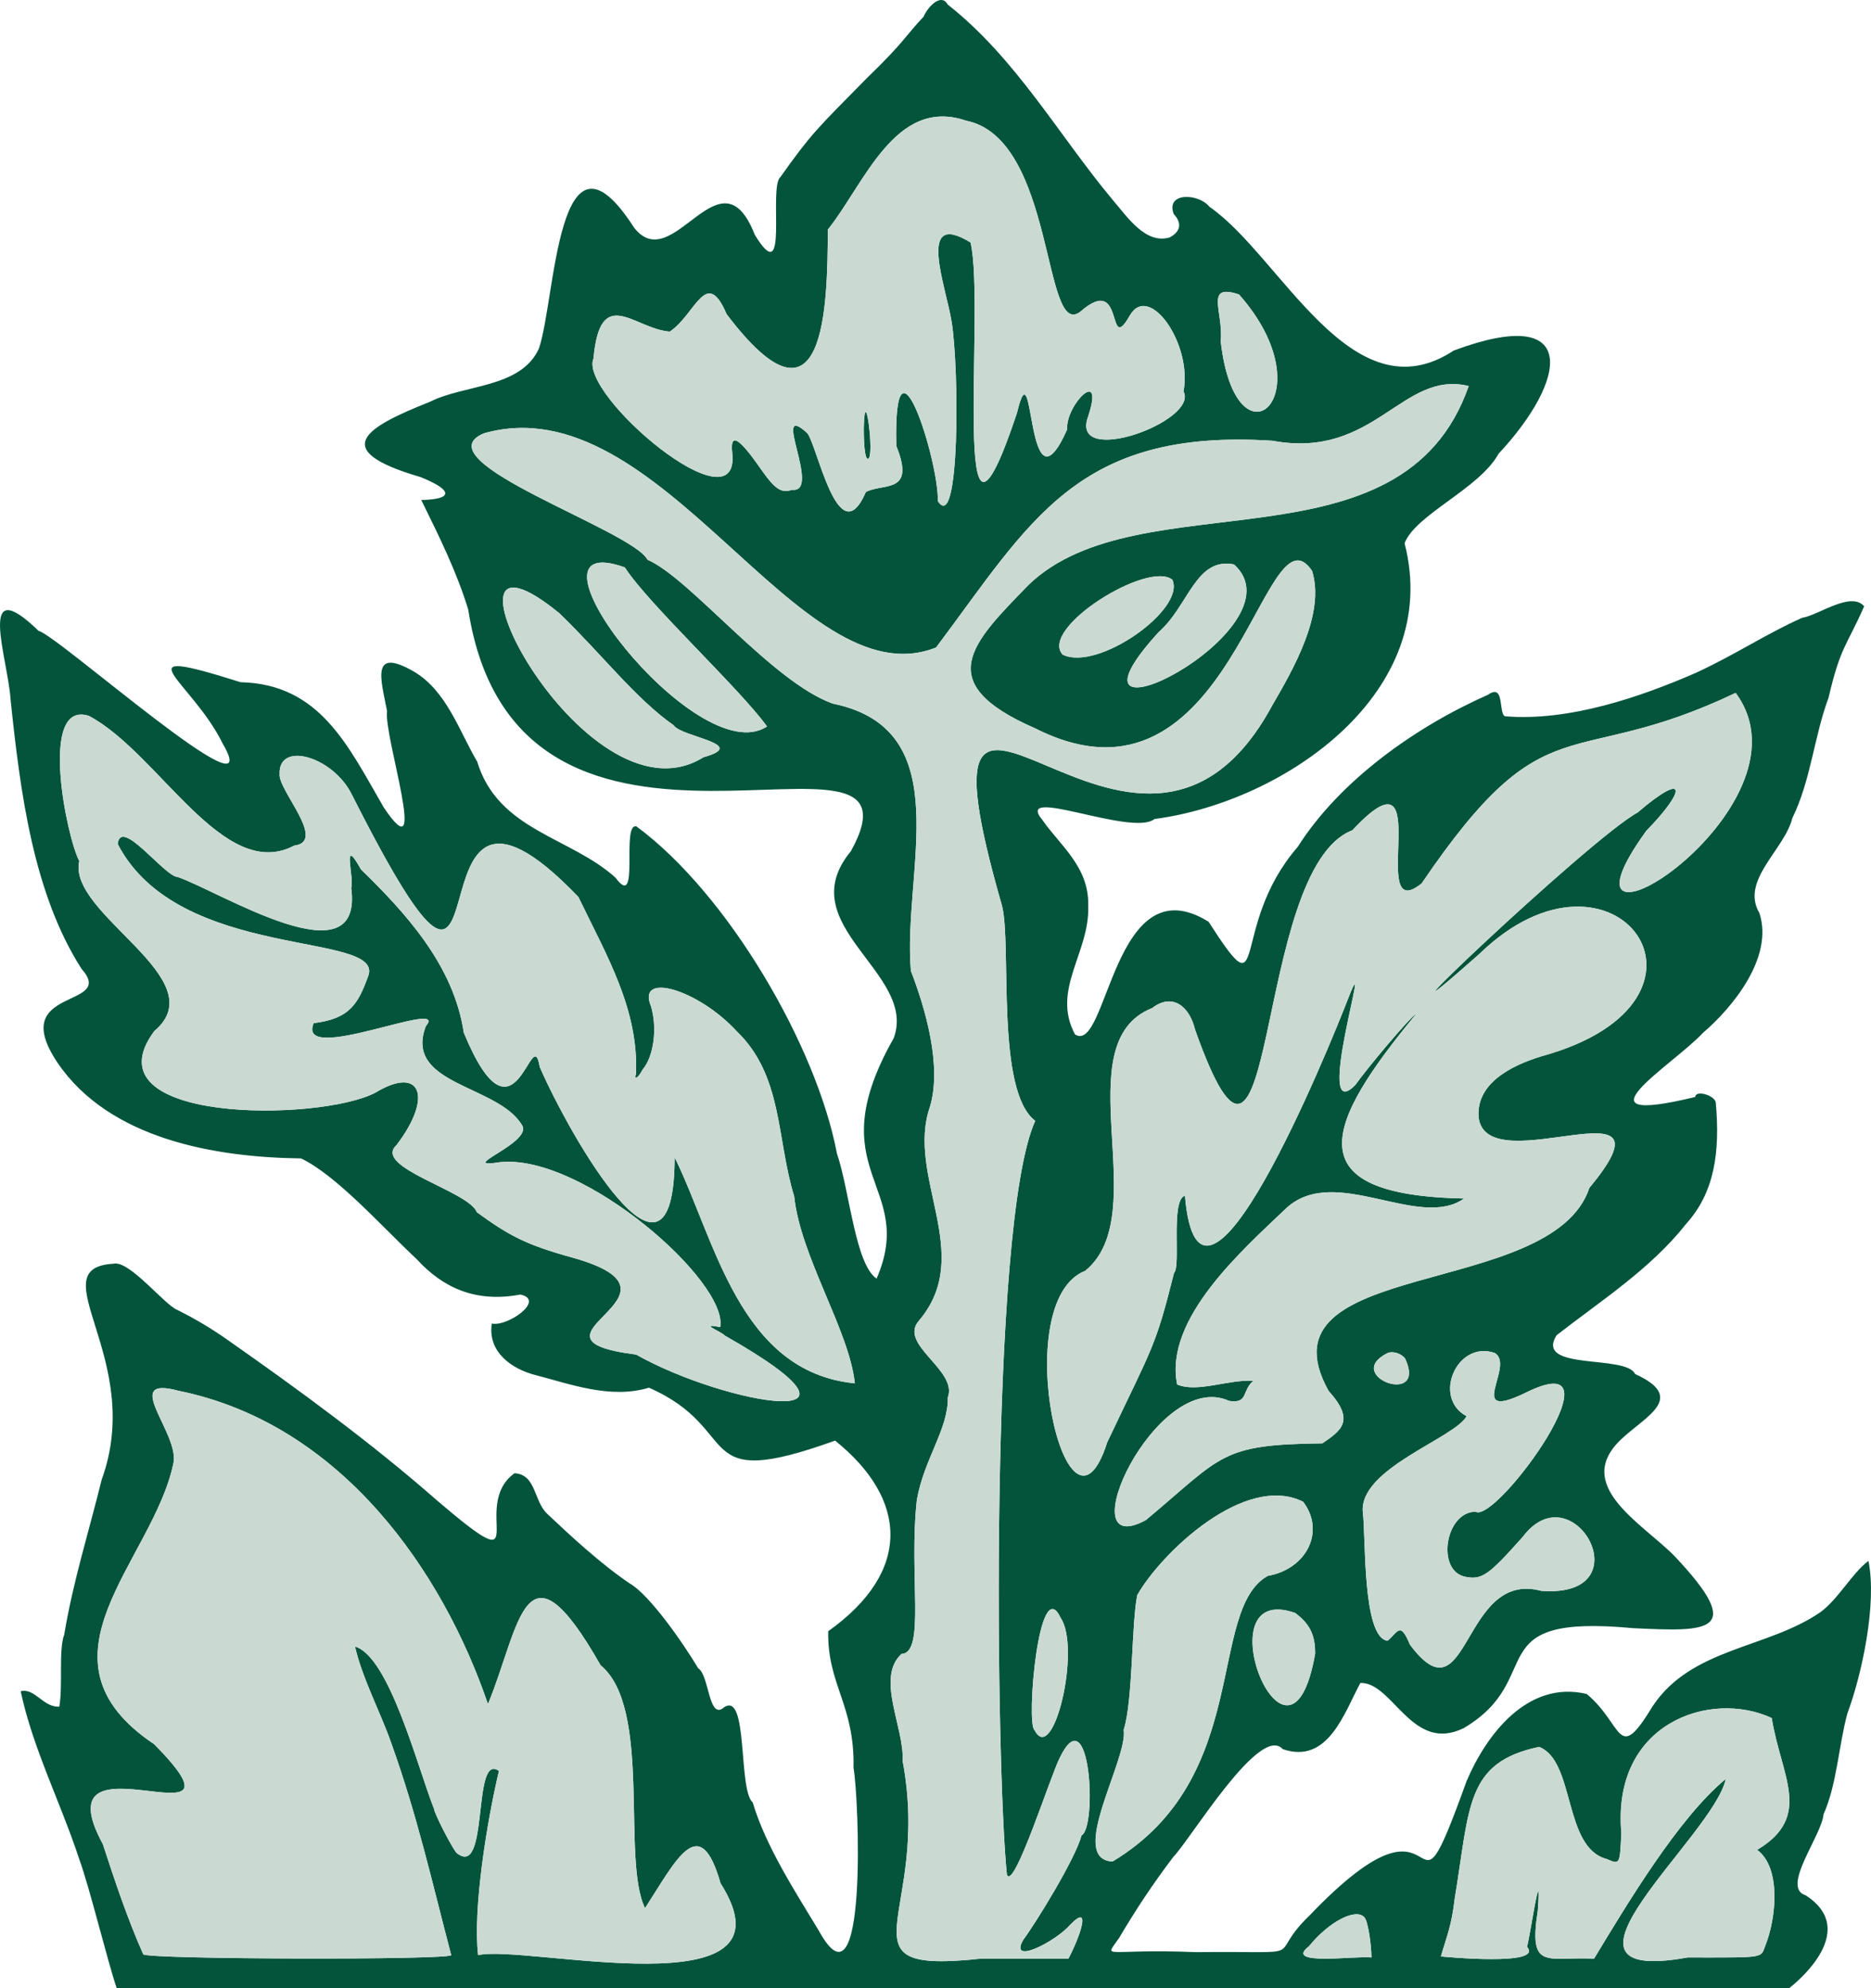 <?xml version="1.0" encoding="UTF-8"?> <svg xmlns="http://www.w3.org/2000/svg" id="Calque_2" data-name="Calque 2" width="350.105" height="371.951" viewBox="0 0 350.105 371.951"><defs><style> .cls-1 { fill: #cadad2; } .cls-2 { fill: #04543c; fill-rule: evenodd; } </style></defs><g id="svg"><path id="path4" class="cls-2" d="M334.829,371.951s13.821-10.41,3.037-17.348c-4.681-1.439,3.029-11.142,3.361-15.162,2.476-5.488,2.846-12.921,4.448-18.829,2.704-7.25,5.588-20.548,3.952-28.571-3.063,2.285-5.661,7.182-9,9.6-9.901,6.827-24.148,6.622-31.399,17.622-6.662,10.967-5.396,3.431-12.321-2.324-11.099-2.632-18.822,7.688-22.475,16.301-11.805,32.678-2.031-3.455-29.386,25.14-8.669,8.338,1.472,6.63-21.245,6.861-17.48-.718-17.24,1.543-14.397-2.647,3.298-5.565,6.224-9.957,10.123-15.139,3.184-3.22,16.236-25.011,20.499-20.195,8.487,2.916,11.519-6.823,14.534-12.388,6.093-.163,9.655,13.267,19.379,8.432,15.793-9.4,2.33-21.43,31.689-18.674,13.75.632,21.444,1.04,7.687-13.515-6.149-6.231-19.323-13.336-9.688-22.076,4.582-4.21,11.92-7.599,2.337-11.964-1.713-3.711-18.877-.521-14.698-7.249,8.137-6.347,17.635-12.442,24.161-20.748,5.393-5.891,6.467-13.471,5.629-22.821-.261-1.393-3.83-2.343-3.83-1.019-23.718,5.758-4.225-5.908,1.443-12,5.516-4.72,13.267-14.123,10.557-22.4-3.613-6.141,4.669-11.796,6.173-17.801,3.428-6.943,4.094-15.388,6.764-22.5,2.248-9.63,3.341-9.558,6.664-17.1-2.517-2.889-8.507,1.674-11.6,2.154-6.53,2.882-12.489,6.886-19.87,10.287-10.313,4.506-23.746,9.134-35.73,8.137-1.286-.503.011-6.279-3.199-4.023-13.337,5.893-27.64,15.913-35.601,28.467-13.075,15.066-5.179,31.876-16.682,13.992-17.878-11.097-18.866,25.022-24.986,21.087-4.5-8.373,2.81-15.333,2.468-24.076.208-7.242-5.265-11.28-8.567-16.039-5.546-6.679,16.81,3.198,20.967-.187,24.354-3.196,54.017-23.73,46.8-51.599,2.053-5.376,14.001-10.201,17.599-16.756,12.79-13.698,15.44-28.175-8.4-19.295-19.104,12.6-32.318-17.64-45.713-26.901-2.04-2.553-8.234-2.767-6.686,1.355,1.635,1.75,1.248,3.355-.8,4.398-4.494,1.278-7.86-3.833-10.59-7.003-10.05-12.014-18.04-26.449-30.909-36.595-1.252-2.261-3.804.555-4.5,2.287-3.059,3.145-3.516,4.651-10.6,11.47-9.585,9.709-10.441,10.448-16.2,18.529-2.309,2.009,1.741,21.538-4.798,10.788-6.479-16.54-15.321,8.161-22.617-1.373-14.414-22.399-14.614,13.625-17.782,22.698-3.401,7.424-13.963,6.663-20.402,9.949-11.861,4.703-19.238,8.955-1.799,14.051,5.076,2.002,7.24,4.129.198,4.319,3.407,6.924,6.609,13.391,8.786,20.481,9.338,60.073,88.048,15.358,71.616,45.202-11.511,13.889,12.532,22.755,8.001,34.998-14.332,25.26,4.443,27.292-3.2,44.988-4.013-2.698-5.044-16.435-7.417-23.387-3.834-20.222-20.458-48.649-37.523-61.222-2.951-.715.762,15.958-3.9,9.608-8.468-7.668-21.987-8.807-25.906-21.742-3.318-5.589-5.692-13.23-11.859-16.845-8.091-4.642-6.17,1.389-4.996,7.401-.715,4.495,8.144,31.092-.621,18.033-6.665-11.505-11.93-23.091-26.781-23.432-23.298-7.347-9.132-.384-3.298,11.596,8.622,14.877-31.117-20.515-34.501-21.197-11.778-11.398-5.734,5.192-5.256,12.799,1.819,17.44,4.26,36.324,13.271,50.41,6.76,7.588-14.186,3.16-4.477,17.589,9.752,14.384,29.728,17.712,45.562,17.898,6.626,3.163,14.994,12.609,21.69,18.903,4.835,5.26,10.947,8.153,19.348,6.568,4.775,1.008-2.34,6.055-5.339,5.431-.831,5.342,3.805,8.548,8.232,9.653,6.532,1.691,13.965,4.512,21.168,2.346,17.953,7.854,7.58,19.711,34.834,9.899,13.588,10.905,14.445,24.475-1.285,35.662-.195,10.011,4.986,13.77,4.732,25.54,1.017,5.481,2.701,47.296-6.482,30.502-4.382-7.255-9.925-15.764-12.379-24.002-2.761-2.35-.787-20.874-5.362-17.8-2.924,2.558-2.742-6.011-4.833-7.298-2.983-4.989-9.185-13.832-12.853-15.901-5.487-3.722-11.13-8.974-15.399-13.001-2.565-2.425-2.053-7.371-6.125-7.6-8.733,6.304,4.678,21.488-14.588,5.018-12.055-10.589-25.862-20.691-38.813-29.761-3.345-2.367-6.152-4.026-9.667-5.801-2.363-.874-8.992-9.347-11.955-8.656-14.119.797,6.009,17.773-2.227,40.4-2.431,9.869-5.343,18.983-7.012,29.009-1.067,2.759-.232,9.495-.915,13.466-2.977.192-4.622-3.576-7.227-2.881,2.234,10.597,7.536,20.985,10.954,31.406,1.901,5.155,5.229,18.871,6.999,24.11h313.003ZM180.73,22.564c16.869,3.35,14.304,41.539,21.516,35.68,8.375-7.297,4.721,8.636,9.195.739,3.603-6.149,11.708,5.388,10.017,14.258,2.951,5.551-21.352,14.364-17.858,4.716,3.192-9.57-4.231-2.268-3.912,2.39-7.796,17.473-6.04-17.096-9.387-3.091-12.812,38.41-5.835-19.909-8.692-31.886-10.243-6.313-4.55,8.339-3.534,14.87,1.407,8.6,1.579,39.93-2.591,33.51.233-7.422-8.352-34.588-7.766-10.308,3.68,9.105-2.453,6.863-5.698,8.618-5.18,11.966-9.162-9.279-11.037-11.093-6.862-6.165,2.866,11.323-2.749,10.671-2.078.687-3.223-.09-5.991-4.064-4.074-5.851-5.674-6.695-5.216-2.752,1.454,14.557-28.807-11.038-25.976-17.738,1.284-14.025,7.598-5.536,14.283-5.04,4.858-3.255,6.797-12.238,10.637-3.26,18.451,24.389,18.879-1.43,18.934-15.823,6.842-8.562,12.611-24.891,25.827-20.396M231.842,55.087c16.662,18.837-.555,33.763-3.418,8.799.538-5.623-3.106-10.94,3.418-8.799M274.828,72.227c-12.473,35.736-61.607,17.107-82.403,37.244-10.513,10.826-18.297,18.277,1.263,26.794,36.848,18.669,42.696-42.946,51.827-29.459,2.509,8.006-3.535,18.44-7.487,25.236-25.669,47.423-69.868-29.932-50.539,37.398,1.873,7.206-1.257,34.671,6.229,40.264-8.798,19.255-7.309,122.403-5.298,141.061,1.295,3.103,8.282-18.894,9.905-21.923,5.663-11.672,7.039,12.941,4.049,14.579-1.152,4.366-8.588,16.426-10.946,19.584-2.637,4.735,6.052.295,8.808-2.863,4.211-4.346,1.725,2.465-.298,6.299 0.0 0-16.21 0-16.21 0-28.088,3.044-9.334-7.749-14.829-37.001.35-6.196-5.087-15.52-.201-19.999,4.538-.148,1.32-14.897,2.865-28.803,1.322-7.624,5.907-13.272,5.799-19.197,1.902-5.124-9.404-9.912-5.376-14.382,10.495-12.429-2.527-26.888,2.038-40.019,2.279-7.681-.891-18.392-3.578-25.399-1.599-18.682,9.094-45.147-14.617-49.998-11.398-4.044-26.733-23.517-34.67-26.915-2.858-5.581-42.685-18.512-30.636-23.646,33.217-9.472,58.834,50.369,84.639,40.061,17.699-23.567,26.354-41.045,62.957-38.677,19.165,3.543,24.205-13.276,36.71-10.24M161.628,80.115c0,3.845.324,6.02.849,5.696,1.179-.295-.636-14.845-.849-5.696M116.919,106.16c4.474,6.926,21.345,22.506,26.607,29.757-13.16,8.73-48.684-37.636-26.607-29.757M230.902,105.599c13.465,12.13-36.425,37.149-14.075,12.651,5.573-4.85,6.906-14.073,14.075-12.651M219.374,108.47c2.552,5.554-14.054,17.264-20.544,13.998-4.393-4.936,15.977-17.67,20.544-13.998M104.648,114.722c7.974,7.677,14.235,15.955,21.38,20.956,1.401,2.224,14.366,3.553,5.6,6.004-22.567,14.087-54.239-49.197-26.98-26.96M324.779,129.641c16.063,21.741-37.908,55.036-16.712,25.799,7.699-7.884,7.422-11.19-1.639-3.416-8.97,4.849-56.59,50.331-29.671,26.518,25.359-24.698,49.52,8.656,11.765,19.065-6.189,1.873-12.342,5.307-11.837,11.468,1.561,12.457,38.321-8.001,20.719,13.176-6.983,21.054-62.731,12.89-48.807,37.971,5.037,5.582,2.408,7.387-1.148,9.824-19.217.228-18.58,2.3-33.023,14.353-14.902,8.086,1.925-28.513,15.576-22.289,3.672.543,2.298-1.929,4.545-3.773-4.809-.261-10.432,2.286-14.28.704-2.483-12.303,12.241-25.176,20.512-33.074,9.108-8.219,24.682,4.248,33.187-1.723-31.783-.659-26.084-13.812-8.918-34.605-1.267.7-9.401,10.448-11.419,13.334-8.107,8.353,3.379-28.087-1.206-16.546-3.91,10.124-27.973,69.147-30.697,37.289-2.745.817-.704,13.287-2.044,14.45-3.513,14.02-3.889,13.523-12.502,31.698-7.459,23.426-18.78-26.373-4.118-32.091,13.075-10.64-4.056-42.614,12.542-49.169,3.8-2.929,6.985-.287,8.015,4.037,15.628,44.057,10.421-30.03,29.439-37.298,16.301-17.471,2.387,18.471,12.968,9.933,23.569-34.706,27.385-20.692,58.752-35.636M16.628,133.941c13.127,6.937,25.174,31.283,38.425,24.27,6.201-.751-3.046-10.362-2.732-13.399-.246-6.195,9.955-3.303,13.504,3.829,32.123,63.613,7.267-17.482,42.4,19.176,5.419,11.222,11.257,20.988,10.786,33.085-.415,1.303.409.791,1.223-.76,2.168-2.57,2.774-7.911,1.577-11.881-2.73-6.534,8.802-3.169,16.034,4.679,8.677,8.357,7.42,20.006,10.764,30.902,1.184,11.31,10.329,25.127,11.348,34.983-21.67-2.154-26.1-26.841-33.717-42.283-.079,30.352-19.681-4.144-25.239-16.898-1.475-8.984-4.54,17.061-14.221-6.449-1.891-12.674-10.978-22.464-19.249-30.551-3.713-6.67-1.186,1.703-1.814,3.481,2.369,17.739-24.693.589-32.489-2.046-2.43-.058-10.661-11.32-11.2-6.161,11.42,22.109,50.008,16.212,46.878,24.694-1.838,4.953-3.255,7.992-10.207,8.816-3.374,8.069,25.588-4.861,20.99.55-4.226,11.007,13.372,10.983,17.915,18.423,2.518,3.333-12.819,8.435-3.964,7.033,15.485-1.536,42.704,22.427,41.12,30.872-4.193-.811.126.766.895,1.595,32.537,18.458.193,13.034-16.627,3.536-24.297-3.079,13.073-11.183-11.973-18.16-8.587-2.367-11.814-4.092-17.828-8.475-1.495-3.97-19.562-8.384-15.052-12.531,6.92-9.05,4.586-15.008-3.947-9.826-10.491,5.486-54.202,5.797-41.353-11.533,11.602-9.747-16.33-21.852-14.044-31.809-2.379-4.503-7.64-30.223,1.796-27.161M279.666,253.127c3.986,2.27-5.678,12.936,5.626,7.548,19.566-9.877-5.301,24.499-9.177,22.167-5.681-0-7.433,11.071-1.927,12.172,3.095.619,4.337-.245,10.766-7.485,9.484-12.546,22.857,11.575,3.441,10.119-14.945-4.046-13.47,24.939-24.555,10.078-1.88-4.481-2.201-2.37-4.207-.738-4.772-.627-4.032-19.71-4.62-24.031-.781-8.206,17.238-13.883,19.416-17.987-6.46-3.456-1.823-14.231,5.238-11.841M262.919,254.165c4.285,9.176-11.836,3.291-3.291-1.005.942-.44,2.534.046,3.291,1.005M33.422,260.219c30.556,6.218,49.493,33.962,57.885,58.626,6.069-14.743,6.861-32.275,21.08-7.27,9.699,7.97,3.862,36.37,8.309,45.437,5.82-8.948,10.221-18.374,14.128-4.665,15.398,24.315-36.69,11.329-45.356,13.465-1.024-8.599,1.683-25.202,3.898-34.473-5.13-3.672-1.714,20.442-7.966,15.31-1.011-1.267-4.173-7.473-4.173-8.189-2.992-7.46-8.343-28.527-14.8-30.4,1.364,5.959,4.764,12.294,6.8,18.113,4.876,13.608,7.627,26.013,11.2,39.618-.001.959-57.127.812-57.625-.149-3.037-6.857-5.313-13.747-7.556-20.6-12.251-22.575,30.081,2.062,9.615-18.696-24.015-16.081-.264-34.22,3.568-52.483,1.357-5.532-10.093-16.66.991-13.643M243.843,280.972c4.218,5.561.629,12.612-6.615,13.87-11.413,6.428-2.85,37.741-29.059,53.448-8.529-.454,2.925-19.091,2.101-24.647,1.74-5.457,1.449-20.005,2.538-25.201,4.382-7.778,20.089-22.915,31.034-17.469M198.435,302.641c3.93,5.696-1.335,27.847-4.847,21.064-1.628-1.181.801-29.603,4.847-21.064M242.344,301.779c2.733,2.017,3.779,4.146,3.746,7.628-4.847,27.763-21.446-13.817-3.746-7.628M331.532,321.441c1.715,10.833,7.776,18.407-2.732,24.665,4.525,3.328,3.587,12.796,1.522,17.935-.913,2.362.155,2.2-14.538,2.2-29.815,5.381,4.911-22.695,7.145-33.402-8.82,7.242-18.502,23.472-24.65,33.624-8.807-.444-12.306,2.427-10.52-9.023.753-10.575-1.556,5.604-2.03,6.801,3.337,3.735-16.072,1.808-16.104,1.809,1.089-3.79,1.98-5.642,2.582-10.809,2.865-17.311,2.015-25.489,15.797-28.401,6.788,2.654,4.476,18.83,12.638,20.98,2.5,1.046,2.453,1.13,2.748-4.879-1.821-20.55,16.603-26.847,28.142-21.5M255.313,358.741c.627.589,1.296,4.952,1.315,7.5-2.734-.378-16.59,1.663-11.709-2.08,3.727-4.606,8.801-7.253,10.394-5.421"></path><g><path class="cls-1" d="M90.523,81.082c-12.05,5.134,27.778,18.065,30.636,23.646,7.937,3.398,23.272,22.871,34.67,26.915,23.711,4.851,13.018,31.316,14.617,49.998,2.687,7.008,5.857,17.719,3.578,25.399-4.565,13.131,8.457,27.59-2.038,40.019-4.028,4.47,7.278,9.258,5.376,14.382.108,5.925-4.477,11.572-5.799,19.197-1.546,13.906,1.673,28.654-2.865,28.803-4.886,4.479.551,13.804.201,19.999,5.495,29.252-13.258,40.045,14.829,37.001,0,0,16.21,0,16.21-0,2.023-3.834,4.509-10.645.298-6.299-2.756,3.158-11.444,7.598-8.808,2.863,2.357-3.158,9.794-15.218,10.946-19.584,2.991-1.638,1.615-26.251-4.049-14.579-1.623,3.029-8.61,25.026-9.905,21.923-2.011-18.659-3.5-121.806,5.298-141.061-7.486-5.593-4.355-33.058-6.229-40.264-19.329-67.33,24.87,10.025,50.539-37.398,3.953-6.795,9.997-17.229,7.488-25.236-9.131-13.487-14.979,48.128-51.827,29.459-19.56-8.516-11.776-15.968-1.263-26.794,20.796-20.137,69.929-1.508,82.403-37.244-12.505-3.036-17.544,13.783-36.71,10.24-36.603-2.368-45.258,15.109-62.957,38.677-25.805,10.308-51.422-49.534-84.639-40.061Z"></path><path class="cls-1" d="M208.17,348.289c26.208-15.706,17.646-47.019,29.059-53.448,7.243-1.258,10.833-8.308,6.615-13.87-10.944-5.446-26.651,9.691-31.033,17.469-1.09,5.196-.798,19.744-2.538,25.201.823,5.556-10.63,24.193-2.101,24.647Z"></path><path class="cls-1" d="M255.013,282.955c.589,4.321-.152,23.404,4.62,24.031,2.006-1.631,2.327-3.742,4.207.738,11.086,14.862,9.611-14.123,24.555-10.078,19.416,1.456,6.043-22.665-3.441-10.119-6.429,7.24-7.671,8.104-10.766,7.485-5.506-1.101-3.754-12.172,1.927-12.172,3.876,2.333,28.743-32.043,9.177-22.167-11.304,5.388-1.64-5.278-5.626-7.548-7.061-2.39-11.698,8.385-5.238,11.841-2.178,4.104-20.197,9.781-19.416,17.987Z"></path><path class="cls-1" d="M331.532,321.441c-11.539-5.347-29.963.95-28.142,21.5-.295,6.009-.248,5.925-2.748,4.879-8.162-2.15-5.85-18.326-12.638-20.98-13.781,2.913-12.931,11.09-15.797,28.401-.602,5.167-1.493,7.019-2.582,10.809.031-.001,19.44,1.926,16.104-1.809.473-1.197,2.782-17.376,2.03-6.801-1.786,11.45,1.713,8.579,10.52,9.023,6.148-10.153,15.83-26.383,24.65-33.624-2.234,10.707-36.961,38.783-7.145,33.402,14.693,0,13.625.162,14.538-2.2,2.065-5.139,3.003-14.608-1.522-17.935,10.508-6.258,4.447-13.832,2.732-24.665Z"></path><path class="cls-1" d="M84.429,365.79c-3.574-13.605-6.325-26.01-11.2-39.618-2.037-5.819-5.437-12.154-6.801-18.113,6.457,1.873,11.808,22.94,14.8,30.4,0,.716,3.162,6.922,4.173,8.189,6.251,5.132,2.836-18.982,7.966-15.31-2.215,9.271-4.922,25.874-3.898,34.473,8.666-2.136,60.755,10.85,45.356-13.465-3.907-13.709-8.308-4.283-14.128,4.665-4.448-9.067,1.39-37.468-8.31-45.437-14.22-25.004-15.011-7.473-21.08,7.27-8.393-24.664-27.329-52.408-57.885-58.626-11.084-3.017.366,8.112-.991,13.643-3.831,18.263-27.583,36.402-3.568,52.483,20.466,20.757-21.866-3.879-9.615,18.696,2.243,6.852,4.52,13.743,7.556,20.6.498.961,57.624,1.108,57.625.149Z"></path><path class="cls-1" d="M137.026,84.822c-.458-3.943,1.142-3.099,5.216,2.752,2.768,3.974,3.913,4.751,5.991,4.064,5.615.652-4.113-16.836,2.749-10.671,1.875,1.813,5.857,23.059,11.037,11.093,3.244-1.755,9.378.487,5.698-8.618-.586-24.28,7.999,2.886,7.766,10.308,4.171,6.42,3.999-24.91,2.591-33.51-1.016-6.532-6.709-21.183,3.534-14.87,2.857,11.977-4.119,70.296,8.693,31.886,3.348-14.004,1.591,20.564,9.387,3.091-.32-4.657,7.103-11.959,3.912-2.39-3.494,9.648,20.81.835,17.858-4.716,1.691-8.87-6.414-20.407-10.017-14.258-4.474,7.897-.82-8.036-9.195-.739-7.212,5.859-4.646-32.33-21.516-35.68-13.216-4.495-18.984,11.833-25.826,20.396-.055,14.393-.483,40.212-18.934,15.823-3.84-8.977-5.778.005-10.637,3.26-6.685-.496-12.998-8.985-14.283,5.04-2.831,6.7,27.431,32.296,25.976,17.738ZM162.477,85.811c-.525.324-.849-1.851-.849-5.696.214-9.149,2.028,5.401.849,5.696Z"></path><path class="cls-1" d="M262.919,254.165c-.757-.959-2.349-1.445-3.291-1.005-8.546,4.295,7.576,10.18,3.291,1.005Z"></path><path class="cls-1" d="M28.876,192.911c-12.849,17.33,30.862,17.019,41.353,11.533,8.534-5.182,10.868.776,3.947,9.826-4.51,4.147,13.557,8.561,15.052,12.531,6.013,4.383,9.241,6.108,17.828,8.475,25.045,6.977-12.325,15.081,11.973,18.16,16.82,9.498,49.163,14.922,16.626-3.536-.769-.828-5.088-2.406-.895-1.595,1.584-8.445-25.635-32.407-41.12-30.872-8.855,1.402,6.481-3.7,3.964-7.034-4.543-7.44-22.141-7.416-17.915-18.423,4.599-5.411-24.364,7.519-20.99-.55,6.952-.824,8.37-3.863,10.207-8.816,3.129-8.482-35.458-2.585-46.878-24.694.54-5.159,8.77,6.103,11.2,6.161,7.795,2.635,34.857,19.785,32.489,2.046.628-1.778-1.899-10.151,1.814-3.481,8.271,8.088,17.358,17.877,19.249,30.551,9.681,23.51,12.746-2.535,14.221,6.449,5.558,12.754,25.159,47.25,25.239,16.898,7.616,15.443,12.047,40.13,33.717,42.283-1.019-9.856-10.164-23.673-11.348-34.983-3.344-10.896-2.088-22.545-10.764-30.902-7.232-7.848-18.764-11.213-16.034-4.679,1.197,3.97.592,9.311-1.577,11.881-.814,1.551-1.638,2.063-1.223.76.471-12.096-5.367-21.863-10.786-33.085-35.133-36.658-10.277,44.437-42.4-19.176-3.549-7.132-13.75-10.024-13.503-3.829-.314,3.038,8.933,12.648,2.732,13.399-13.251,7.012-25.298-17.333-38.425-24.27-9.436-3.062-4.176,22.658-1.796,27.161-2.286,9.958,25.646,22.063,14.044,31.809Z"></path><path class="cls-1" d="M228.425,63.886c2.863,24.963,20.08,10.038,3.418-8.799-6.524-2.14-2.88,3.176-3.418,8.799Z"></path><path class="cls-1" d="M230.902,105.599c-7.169-1.421-8.502,7.801-14.075,12.651-22.35,24.497,27.541-.521,14.075-12.651Z"></path><path class="cls-1" d="M219.374,108.47c-4.567-3.672-24.937,9.063-20.544,13.998,6.49,3.266,23.096-8.445,20.544-13.998Z"></path><path class="cls-1" d="M143.526,135.916c-5.261-7.25-22.133-22.83-26.607-29.757-22.078-7.879,13.447,38.486,26.607,29.757Z"></path><path class="cls-1" d="M104.648,114.722c-27.259-22.237,4.413,41.047,26.98,26.96,8.766-2.451-4.199-3.78-5.6-6.004-7.145-5.001-13.406-13.279-21.38-20.956Z"></path><path class="cls-1" d="M256.628,366.241c-.019-2.548-.688-6.911-1.315-7.5-1.593-1.832-6.667.814-10.394,5.421-4.881,3.742,8.976,1.701,11.709,2.079Z"></path><path class="cls-1" d="M242.344,301.779c-17.7-6.189-1.101,35.391,3.746,7.628.033-3.482-1.013-5.611-3.746-7.628Z"></path><path class="cls-1" d="M193.589,323.705c3.512,6.783,8.776-15.369,4.847-21.064-4.045-8.538-6.475,19.884-4.847,21.064Z"></path><path class="cls-1" d="M266.028,165.276c-10.581,8.538,3.333-27.403-12.968-9.933-19.018,7.268-13.811,81.355-29.439,37.298-1.029-4.324-4.215-6.966-8.015-4.037-16.598,6.554.533,38.529-12.542,49.169-14.661,5.717-3.341,55.516,4.118,32.091,8.614-18.175,8.989-17.678,12.502-31.698,1.339-1.163-.702-13.633,2.044-14.45,2.723,31.858,26.786-27.164,30.697-37.289,4.585-11.541-6.901,24.899,1.206,16.546,2.018-2.886,10.152-12.634,11.419-13.334-17.166,20.793-22.865,33.946,8.918,34.605-8.505,5.972-24.079-6.495-33.187,1.723-8.271,7.898-22.995,20.771-20.512,33.074,3.848,1.581,9.47-.966,14.28-.704-2.247,1.843-.873,4.316-4.545,3.773-13.651-6.224-30.478,30.375-15.576,22.289,14.442-12.052,13.806-14.125,33.022-14.353,3.556-2.438,6.184-4.242,1.148-9.824-13.924-25.081,41.824-16.917,48.807-37.971,17.602-21.177-19.158-.719-20.719-13.176-.505-6.161,5.647-9.595,11.837-11.468,37.755-10.409,13.594-43.763-11.765-19.065-26.918,23.813,20.701-21.669,29.671-26.518,9.061-7.775,9.338-4.468,1.639,3.416-21.196,29.237,32.774-4.058,16.712-25.799-31.367,14.944-35.183.93-58.752,35.636Z"></path></g></g></svg> 